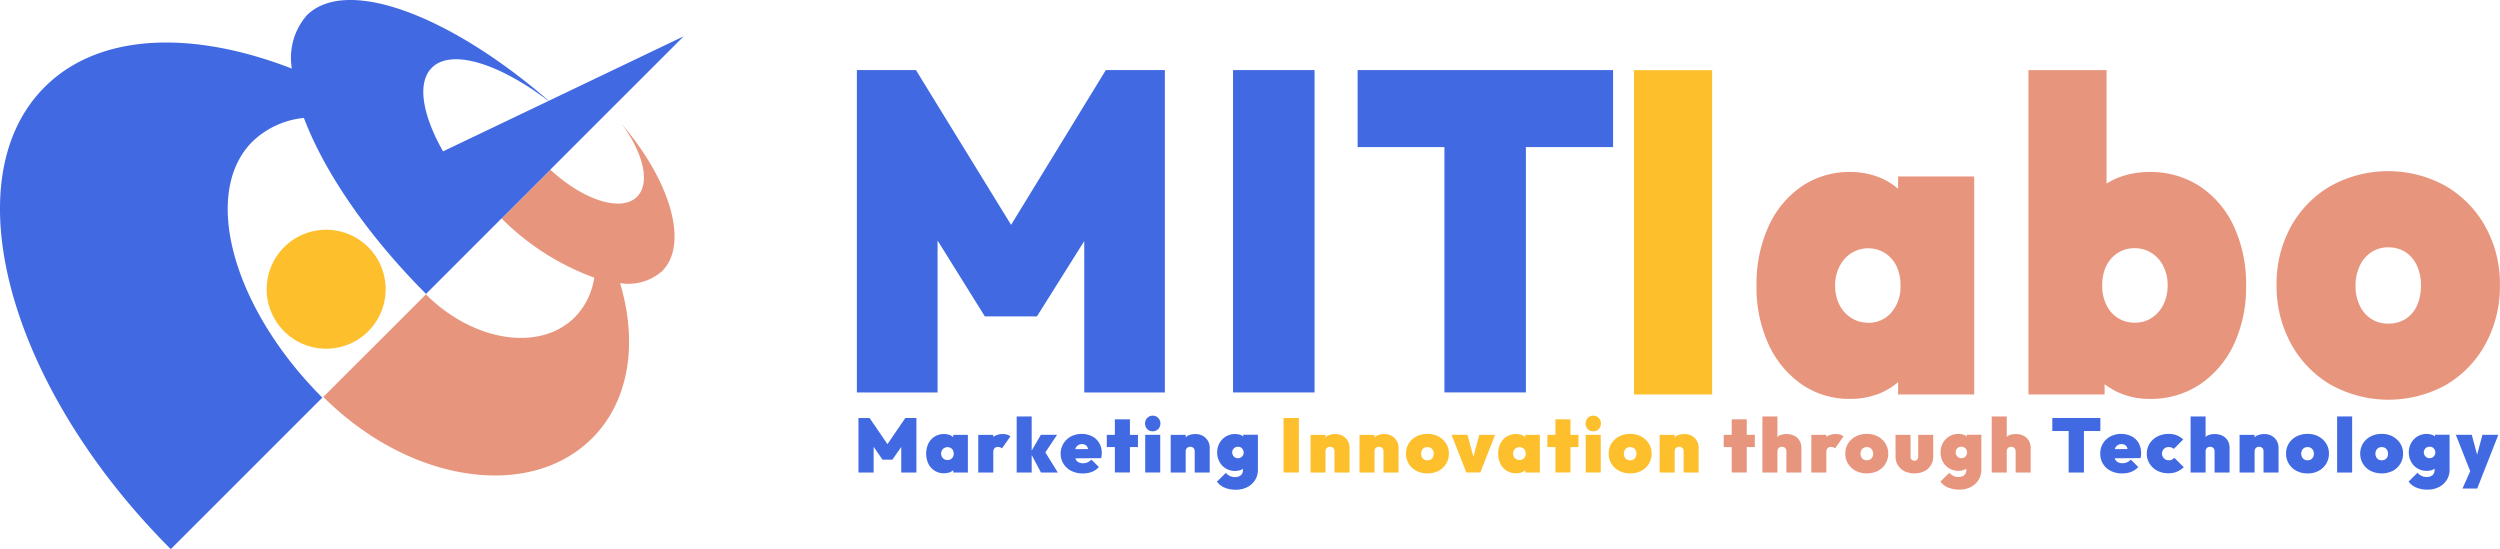 <svg xmlns="http://www.w3.org/2000/svg" width="214" height="47.006" viewBox="0 0 214 47.006">
  <g id="logo" transform="translate(-200 -36)">
    <g id="グループ_914" data-name="グループ 914" transform="translate(1339.579 1327.469)">
      <g id="グループ_907" data-name="グループ 907" transform="translate(-1066.095 -1255.885)">
        <path id="パス_13" data-name="パス 13" d="M53.834,334.31a.627.627,0,0,0-.468.195.654.654,0,0,0-.186.473.665.665,0,0,0,.186.478.623.623,0,0,0,.468.19.651.651,0,0,0,.473-.19.677.677,0,0,0,.186-.478.64.64,0,0,0-.186-.473A.616.616,0,0,0,53.834,334.31Z" transform="translate(-28.647 -334.31)" fill="#4169e1"/>
        <path id="パス_14" data-name="パス 14" d="M2.772,336.97l-1.531-2.24H.29V339.4h1.3v-2.2l.761,1.1h.84l.761-1.09V339.4h1.3V334.73H4.3Z" transform="translate(-0.29 -334.535)" fill="#4169e1"/>
        <path id="パス_15" data-name="パス 15" d="M15.1,337.964a1.052,1.052,0,0,0-.264-.176,1.531,1.531,0,0,0-1.317.116,1.492,1.492,0,0,0-.543.594,2.049,2.049,0,0,0,0,1.744,1.452,1.452,0,0,0,1.341.807,1.438,1.438,0,0,0,.52-.093,1.052,1.052,0,0,0,.264-.176v.209h1.252v-3.224H15.1v.2Zm-.107,1.8a.513.513,0,0,1-.39.153.494.494,0,0,1-.274-.074.56.56,0,0,1-.195-.195.569.569,0,0,1-.07-.283.526.526,0,0,1,.074-.283.492.492,0,0,1,.195-.195.559.559,0,0,1,.557,0,.47.47,0,0,1,.186.195.62.62,0,0,1,.065.283.539.539,0,0,1-.148.4Z" transform="translate(-6.987 -336.122)" fill="#4169e1"/>
        <path id="パス_16" data-name="パス 16" d="M24.5,337.7a1.372,1.372,0,0,0-.816.241v-.172H22.4v3.224h1.285v-1.744a.49.49,0,0,1,.1-.329.374.374,0,0,1,.3-.116.578.578,0,0,1,.209.037.376.376,0,0,1,.135.088l.719-1.025a.618.618,0,0,0-.26-.148,1.184,1.184,0,0,0-.385-.056Z" transform="translate(-12.144 -336.128)" fill="#4169e1"/>
        <path id="パス_17" data-name="パス 17" d="M32.946,336.022H31.563l-.789,1.35V334.45H29.49v4.8h1.285v-1.5l.793,1.5h1.443l-1.067-1.725Z" transform="translate(-15.946 -334.385)" fill="#4169e1"/>
        <path id="パス_18" data-name="パス 18" d="M40.311,337.879a1.911,1.911,0,0,0-.891-.209,1.959,1.959,0,0,0-.918.218,1.66,1.66,0,0,0-.64.6,1.651,1.651,0,0,0,.677,2.352,2.152,2.152,0,0,0,.988.213,2.049,2.049,0,0,0,.779-.139,1.528,1.528,0,0,0,.584-.413l-.645-.635a.9.9,0,0,1-.32.237.994.994,0,0,1-.4.079.8.8,0,0,1-.394-.093.55.55,0,0,1-.237-.274c0-.014,0-.037-.009-.056l2.2-.014a1.523,1.523,0,0,0,.042-.255,1.572,1.572,0,0,0,.009-.209,1.588,1.588,0,0,0-.223-.84,1.473,1.473,0,0,0-.608-.571Zm-1.438,1.1a.13.13,0,0,1,.009-.051.62.62,0,0,1,.218-.283.6.6,0,0,1,.343-.1.54.54,0,0,1,.315.083.518.518,0,0,1,.186.25c.009.023,0,.06.014.088l-1.081.009Z" transform="translate(-20.31 -336.111)" fill="#4169e1"/>
        <path id="パス_19" data-name="パス 19" d="M48.1,334.98H46.811v1.327H46.12v1.048h.691v2.175H48.1v-2.175h.686v-1.048H48.1Z" transform="translate(-24.862 -334.669)" fill="#4169e1"/>
        <rect id="長方形_3010" data-name="長方形 3010" width="1.285" height="3.224" transform="translate(24.547 1.637)" fill="#4169e1"/>
        <path id="パス_20" data-name="パス 20" d="M60.656,337.853a1.242,1.242,0,0,0-.617-.153,1.515,1.515,0,0,0-.691.153c-.065.032-.1.1-.153.139v-.223H57.91v3.224h1.285v-1.809a.44.44,0,0,1,.051-.213.353.353,0,0,1,.139-.135.467.467,0,0,1,.2-.046.386.386,0,0,1,.274.1.4.4,0,0,1,.107.292v1.809H61.25v-2.106a1.158,1.158,0,0,0-.158-.612,1.214,1.214,0,0,0-.431-.422Z" transform="translate(-31.183 -336.128)" fill="#4169e1"/>
        <path id="パス_21" data-name="パス 21" d="M68.7,337.76v.144a1.393,1.393,0,0,0-.172-.116,1.531,1.531,0,0,0-1.317.116,1.479,1.479,0,0,0-.543.566,1.646,1.646,0,0,0-.2.8,1.592,1.592,0,0,0,.2.8,1.46,1.46,0,0,0,.543.571,1.516,1.516,0,0,0,.8.209,1.346,1.346,0,0,0,.52-.1,1.036,1.036,0,0,0,.139-.093v.125a.547.547,0,0,1-.181.441.773.773,0,0,1-.5.153.929.929,0,0,1-.445-.1,1.163,1.163,0,0,1-.334-.26l-.761.751a1.5,1.5,0,0,0,.649.51,2.418,2.418,0,0,0,.965.181,2.108,2.108,0,0,0,.965-.213,1.7,1.7,0,0,0,.677-.6,1.65,1.65,0,0,0,.25-.918V337.75H68.7Zm-.019,1.744a.545.545,0,0,1-.172.186.494.494,0,0,1-.269.07.43.43,0,0,1-.26-.074.507.507,0,0,1-.167-.19.52.52,0,0,1-.06-.227.481.481,0,0,1,.06-.232.473.473,0,0,1,.172-.186.484.484,0,0,1,.26-.07.467.467,0,0,1,.264.07.516.516,0,0,1,.227.422.473.473,0,0,1-.06.237Z" transform="translate(-35.762 -336.122)" fill="#4169e1"/>
      </g>
      <g id="グループ_908" data-name="グループ 908" transform="translate(-1029.707 -1255.885)">
        <rect id="長方形_3011" data-name="長方形 3011" width="1.313" height="4.666" transform="translate(0 0.195)" fill="#febf2c"/>
        <path id="パス_22" data-name="パス 22" d="M86.466,337.853a1.242,1.242,0,0,0-.617-.153,1.515,1.515,0,0,0-.691.153c-.065.032-.1.1-.153.139v-.223H83.72v3.224H85v-1.809a.44.44,0,0,1,.051-.213.353.353,0,0,1,.139-.135.467.467,0,0,1,.2-.046.386.386,0,0,1,.274.1.4.4,0,0,1,.107.292v1.809H87.06v-2.106a1.158,1.158,0,0,0-.158-.612,1.177,1.177,0,0,0-.431-.422Z" transform="translate(-81.41 -336.128)" fill="#febf2c"/>
        <path id="パス_23" data-name="パス 23" d="M95.506,337.853a1.242,1.242,0,0,0-.617-.153,1.515,1.515,0,0,0-.691.153c-.065.032-.1.1-.153.139v-.223H92.76v3.224h1.285v-1.809a.5.5,0,0,1,.046-.213.353.353,0,0,1,.139-.135.467.467,0,0,1,.2-.046.386.386,0,0,1,.274.1.4.4,0,0,1,.107.292v1.809H96.1v-2.106a1.158,1.158,0,0,0-.158-.612,1.214,1.214,0,0,0-.431-.422Z" transform="translate(-86.257 -336.128)" fill="#febf2c"/>
        <path id="パス_24" data-name="パス 24" d="M104.113,337.888a1.965,1.965,0,0,0-.946-.218,2.019,2.019,0,0,0-.946.218,1.7,1.7,0,0,0-.654.6,1.7,1.7,0,0,0,0,1.739,1.7,1.7,0,0,0,.659.608,2.162,2.162,0,0,0,1.892,0,1.673,1.673,0,0,0,.649-.608,1.639,1.639,0,0,0,.237-.872,1.576,1.576,0,0,0-.241-.867,1.734,1.734,0,0,0-.654-.6Zm-.473,1.772a.511.511,0,0,1-.186.2.562.562,0,0,1-.288.07.527.527,0,0,1-.278-.07.465.465,0,0,1-.19-.2.6.6,0,0,1-.07-.292.6.6,0,0,1,.07-.3.465.465,0,0,1,.19-.2.539.539,0,0,1,.278-.07.556.556,0,0,1,.283.07.483.483,0,0,1,.186.2.61.61,0,0,1,.07.3.666.666,0,0,1-.065.3Z" transform="translate(-90.852 -336.111)" fill="#febf2c"/>
        <path id="パス_25" data-name="パス 25" d="M111.614,339.719l-.51-1.879H109.74l1.266,3.224,1.2,0,1.262-3.219h-1.354Z" transform="translate(-95.361 -336.203)" fill="#febf2c"/>
        <path id="パス_26" data-name="パス 26" d="M120.659,337.964a1.052,1.052,0,0,0-.264-.176,1.531,1.531,0,0,0-1.317.116,1.492,1.492,0,0,0-.543.594,2.049,2.049,0,0,0,0,1.744,1.452,1.452,0,0,0,1.341.807,1.456,1.456,0,0,0,.52-.093,1.052,1.052,0,0,0,.264-.176v.209h1.252v-3.224h-1.252v.2Zm-.111,1.8a.513.513,0,0,1-.39.153.505.505,0,0,1-.274-.074.453.453,0,0,1-.19-.195.569.569,0,0,1-.07-.283.543.543,0,0,1,.269-.478.559.559,0,0,1,.557,0,.47.47,0,0,1,.186.195.62.62,0,0,1,.065.283.539.539,0,0,1-.148.4Z" transform="translate(-99.972 -336.122)" fill="#febf2c"/>
        <path id="パス_27" data-name="パス 27" d="M129.4,334.98h-1.285v1.327h-.691v1.048h.691v2.175H129.4v-2.175h.686v-1.048H129.4Z" transform="translate(-104.84 -334.669)" fill="#febf2c"/>
        <path id="パス_28" data-name="パス 28" d="M135.134,334.31a.619.619,0,0,0-.468.195.654.654,0,0,0-.186.473.665.665,0,0,0,.186.478.609.609,0,0,0,.468.19.636.636,0,0,0,.473-.19.677.677,0,0,0,.186-.478.658.658,0,0,0-.186-.473A.616.616,0,0,0,135.134,334.31Z" transform="translate(-108.625 -334.31)" fill="#febf2c"/>
        <rect id="長方形_3012" data-name="長方形 3012" width="1.285" height="3.224" transform="translate(25.864 1.637)" fill="#febf2c"/>
        <path id="パス_29" data-name="パス 29" d="M141.523,337.888a1.952,1.952,0,0,0-.946-.218,2.019,2.019,0,0,0-.946.218,1.7,1.7,0,0,0-.654.6,1.612,1.612,0,0,0-.237.867,1.64,1.64,0,0,0,.237.872,1.7,1.7,0,0,0,.659.608,2.162,2.162,0,0,0,1.892,0,1.673,1.673,0,0,0,.649-.608,1.64,1.64,0,0,0,.237-.872,1.615,1.615,0,0,0-.241-.867,1.7,1.7,0,0,0-.654-.6Zm-.473,1.772a.511.511,0,0,1-.186.2.574.574,0,0,1-.288.07.563.563,0,0,1-.278-.07.493.493,0,0,1-.19-.2.6.6,0,0,1-.07-.292.6.6,0,0,1,.07-.3.465.465,0,0,1,.19-.2.551.551,0,0,1,.278-.07.544.544,0,0,1,.283.07.455.455,0,0,1,.186.2.668.668,0,0,1,0,.594Z" transform="translate(-110.909 -336.111)" fill="#febf2c"/>
        <path id="パス_30" data-name="パス 30" d="M151.332,338.275a1.177,1.177,0,0,0-.431-.422,1.242,1.242,0,0,0-.617-.153,1.549,1.549,0,0,0-.7.153c-.065.032-.1.1-.153.139v-.223H148.15v3.224h1.285v-1.809a.44.44,0,0,1,.051-.213.374.374,0,0,1,.135-.135.467.467,0,0,1,.2-.046.386.386,0,0,1,.274.1.378.378,0,0,1,.107.292v1.809h1.285v-2.106a1.158,1.158,0,0,0-.158-.612Z" transform="translate(-115.955 -336.128)" fill="#febf2c"/>
      </g>
      <g id="グループ_909" data-name="グループ 909" transform="translate(-992.029 -1255.821)">
        <path id="パス_31" data-name="パス 31" d="M161.941,334.98h-1.285v1.327h-.686v1.048h.686v2.175h1.285v-2.175h.691v-1.048h-.691Z" transform="translate(-159.97 -334.734)" fill="#e7957d"/>
        <path id="パス_32" data-name="パス 32" d="M169.847,336.111a1.449,1.449,0,0,0-.682-.153,1.361,1.361,0,0,0-.663.153c-.046.023-.065.074-.107.1V334.45H167.11v4.8h1.285v-1.809a.44.44,0,0,1,.051-.213.374.374,0,0,1,.135-.135.484.484,0,0,1,.2-.046.386.386,0,0,1,.274.1.4.4,0,0,1,.107.292v1.809h1.285v-2.106a1.2,1.2,0,0,0-.153-.612,1.137,1.137,0,0,0-.441-.422Z" transform="translate(-163.798 -334.45)" fill="#e7957d"/>
        <path id="パス_33" data-name="パス 33" d="M178.237,337.7a1.347,1.347,0,0,0-.812.241v-.172H176.14v3.224h1.285v-1.744a.49.49,0,0,1,.1-.329.374.374,0,0,1,.3-.116.578.578,0,0,1,.209.037.423.423,0,0,1,.135.088l.719-1.025a.618.618,0,0,0-.26-.148,1.154,1.154,0,0,0-.38-.056Z" transform="translate(-168.64 -336.193)" fill="#e7957d"/>
        <path id="パス_34" data-name="パス 34" d="M185.193,337.888a1.952,1.952,0,0,0-.946-.218,2.019,2.019,0,0,0-.946.218,1.7,1.7,0,0,0-.654.6,1.612,1.612,0,0,0-.237.867,1.64,1.64,0,0,0,.237.872,1.734,1.734,0,0,0,.659.608,2.162,2.162,0,0,0,1.892,0,1.64,1.64,0,0,0,.886-1.48,1.615,1.615,0,0,0-.241-.867,1.7,1.7,0,0,0-.654-.6Zm-.469,1.772a.548.548,0,0,1-.186.2.574.574,0,0,1-.288.07.551.551,0,0,1-.278-.07.465.465,0,0,1-.19-.2.6.6,0,0,1-.07-.292.6.6,0,0,1,.07-.3.465.465,0,0,1,.19-.2.539.539,0,0,1,.278-.07.545.545,0,0,1,.283.07.455.455,0,0,1,.186.2.61.61,0,0,1,.07.3.666.666,0,0,1-.065.3Z" transform="translate(-172.001 -336.176)" fill="#e7957d"/>
        <path id="パス_35" data-name="パス 35" d="M193.624,339.714a.336.336,0,0,1-.093.246.3.3,0,0,1-.232.1.366.366,0,0,1-.176-.042.291.291,0,0,1-.116-.121.366.366,0,0,1-.042-.176v-1.874H191.68v1.86a1.362,1.362,0,0,0,.209.747,1.415,1.415,0,0,0,.571.51,2.017,2.017,0,0,0,1.67,0,1.38,1.38,0,0,0,.775-1.262v-1.86h-1.285v1.874Z" transform="translate(-176.972 -336.268)" fill="#e7957d"/>
        <path id="パス_36" data-name="パス 36" d="M202.215,337.9a1.392,1.392,0,0,0-.172-.116,1.483,1.483,0,0,0-.524-.1,1.466,1.466,0,0,0-.8.213,1.526,1.526,0,0,0-.547.566,1.74,1.74,0,0,0,0,1.6,1.486,1.486,0,0,0,1.345.779,1.4,1.4,0,0,0,.524-.1,1.037,1.037,0,0,0,.139-.093v.125a.547.547,0,0,1-.181.441.769.769,0,0,1-.492.153.93.93,0,0,1-.445-.1,1.164,1.164,0,0,1-.334-.26l-.761.751a1.477,1.477,0,0,0,.649.51,2.434,2.434,0,0,0,.965.181,2.108,2.108,0,0,0,.965-.213,1.692,1.692,0,0,0,.673-.6,1.65,1.65,0,0,0,.25-.918V337.75H202.22v.144Zm-.019,1.6a.545.545,0,0,1-.172.186.494.494,0,0,1-.269.07.429.429,0,0,1-.26-.074.52.52,0,0,1-.172-.19.513.513,0,0,1-.056-.227.532.532,0,0,1,.056-.232.473.473,0,0,1,.172-.186.484.484,0,0,1,.26-.07.478.478,0,0,1,.264.07.516.516,0,0,1,.227.422.473.473,0,0,1-.06.237Z" transform="translate(-181.416 -336.187)" fill="#e7957d"/>
        <path id="パス_37" data-name="パス 37" d="M212.612,336.533a1.119,1.119,0,0,0-.445-.422,1.423,1.423,0,0,0-.682-.153,1.348,1.348,0,0,0-.663.153c-.046.023-.07.074-.107.1V334.45H209.43v4.8h1.285v-1.809a.5.5,0,0,1,.046-.213.374.374,0,0,1,.135-.135.488.488,0,0,1,.2-.046.386.386,0,0,1,.274.1.4.4,0,0,1,.107.292v1.809h1.285v-2.106A1.2,1.2,0,0,0,212.612,336.533Z" transform="translate(-186.488 -334.45)" fill="#e7957d"/>
      </g>
      <g id="グループ_910" data-name="グループ 910" transform="translate(-963.901 -1255.821)">
        <path id="パス_38" data-name="パス 38" d="M224.724,334.73H220.61v1.113h1.4V339.4h1.308v-3.553h1.405Z" transform="translate(-220.61 -334.6)" fill="#4169e1"/>
        <path id="パス_39" data-name="パス 39" d="M232.141,337.879a1.911,1.911,0,0,0-.891-.209,1.945,1.945,0,0,0-.918.218,1.611,1.611,0,0,0-.872,1.47,1.608,1.608,0,0,0,.9,1.48,2.152,2.152,0,0,0,.988.213,2.049,2.049,0,0,0,.779-.139,1.528,1.528,0,0,0,.584-.413l-.645-.635a.844.844,0,0,1-.315.237.994.994,0,0,1-.4.079.8.8,0,0,1-.394-.093.582.582,0,0,1-.241-.274c-.009-.014,0-.037-.009-.056l2.2-.014a1.523,1.523,0,0,0,.042-.255,1.817,1.817,0,0,0-.209-1.048,1.5,1.5,0,0,0-.608-.571Zm-1.433,1.1a.13.13,0,0,1,.009-.051.62.62,0,0,1,.218-.283.593.593,0,0,1,.339-.1.56.56,0,0,1,.315.083.491.491,0,0,1,.186.25c.009.023,0,.06.014.088l-1.081.009Z" transform="translate(-225.355 -336.176)" fill="#4169e1"/>
        <path id="パス_40" data-name="パス 40" d="M240.208,339.873a.627.627,0,0,1-.283.056.549.549,0,0,1-.283-.074.58.58,0,0,1-.209-.793.548.548,0,0,1,.2-.195.6.6,0,0,1,.288-.07.666.666,0,0,1,.255.042.617.617,0,0,1,.19.116l.807-.807a1.777,1.777,0,0,0-.566-.362,1.878,1.878,0,0,0-.682-.116,2.085,2.085,0,0,0-.956.218,1.717,1.717,0,0,0-.668.6,1.6,1.6,0,0,0-.246.872,1.541,1.541,0,0,0,.246.867,1.669,1.669,0,0,0,.663.6,2.031,2.031,0,0,0,.946.213,1.817,1.817,0,0,0,.714-.13,1.929,1.929,0,0,0,.594-.39l-.807-.807a.591.591,0,0,1-.195.144Z" transform="translate(-229.966 -336.176)" fill="#4169e1"/>
        <path id="パス_41" data-name="パス 41" d="M248.871,336.111a1.436,1.436,0,0,0-.682-.153,1.367,1.367,0,0,0-.668.153c-.046.023-.065.074-.107.1V334.45H246.13v4.8h1.285v-1.809a.44.44,0,0,1,.051-.213.341.341,0,0,1,.135-.135.452.452,0,0,1,.2-.046.386.386,0,0,1,.274.1.378.378,0,0,1,.107.292v1.809h1.285v-2.106a1.2,1.2,0,0,0-.153-.612,1.118,1.118,0,0,0-.445-.422Z" transform="translate(-234.293 -334.45)" fill="#4169e1"/>
        <path id="パス_42" data-name="パス 42" d="M257.921,337.853a1.247,1.247,0,0,0-.622-.153,1.529,1.529,0,0,0-.691.153c-.065.032-.1.1-.153.139v-.223H255.17v3.224h1.285v-1.809a.44.44,0,0,1,.051-.213.374.374,0,0,1,.134-.135.467.467,0,0,1,.2-.046.386.386,0,0,1,.274.1.378.378,0,0,1,.107.292v1.809h1.285v-2.106a1.2,1.2,0,0,0-.158-.612,1.177,1.177,0,0,0-.431-.422Z" transform="translate(-239.14 -336.193)" fill="#4169e1"/>
        <path id="パス_43" data-name="パス 43" d="M266.528,337.888a1.946,1.946,0,0,0-.942-.218,2.033,2.033,0,0,0-.946.218,1.7,1.7,0,0,0-.654.6,1.612,1.612,0,0,0-.237.867,1.64,1.64,0,0,0,.237.872,1.7,1.7,0,0,0,.659.608,1.977,1.977,0,0,0,.946.218,1.946,1.946,0,0,0,.942-.218,1.673,1.673,0,0,0,.649-.608,1.639,1.639,0,0,0,.237-.872,1.615,1.615,0,0,0-.241-.867,1.7,1.7,0,0,0-.654-.6Zm-.468,1.772a.511.511,0,0,1-.186.2.574.574,0,0,1-.288.07.563.563,0,0,1-.278-.07.465.465,0,0,1-.19-.2.6.6,0,0,1-.07-.292.6.6,0,0,1,.07-.3.465.465,0,0,1,.19-.2.539.539,0,0,1,.278-.07.544.544,0,0,1,.283.07.526.526,0,0,1,.19.2.61.61,0,0,1,.07.3.666.666,0,0,1-.065.3Z" transform="translate(-243.74 -336.176)" fill="#4169e1"/>
        <rect id="長方形_3013" data-name="長方形 3013" width="1.285" height="4.801" transform="translate(24.38 0)" fill="#4169e1"/>
        <path id="パス_44" data-name="パス 44" d="M280.213,337.888a1.965,1.965,0,0,0-.946-.218,2.019,2.019,0,0,0-.946.218,1.734,1.734,0,0,0-.654.6,1.7,1.7,0,0,0,0,1.739,1.688,1.688,0,0,0,.654.608,2.162,2.162,0,0,0,1.892,0,1.673,1.673,0,0,0,.649-.608,1.639,1.639,0,0,0,.237-.872,1.575,1.575,0,0,0-.241-.867,1.734,1.734,0,0,0-.654-.6Zm-.468,1.772a.511.511,0,0,1-.186.2.562.562,0,0,1-.288.07.539.539,0,0,1-.278-.07.494.494,0,0,1-.19-.2.6.6,0,0,1-.07-.292.6.6,0,0,1,.07-.3.465.465,0,0,1,.19-.2.6.6,0,0,1,.561,0,.483.483,0,0,1,.186.2.61.61,0,0,1,.07.3.666.666,0,0,1-.065.3Z" transform="translate(-251.074 -336.176)" fill="#4169e1"/>
        <path id="パス_45" data-name="パス 45" d="M288.615,337.9a1.113,1.113,0,0,0-.172-.116,1.457,1.457,0,0,0-.52-.1,1.5,1.5,0,0,0-1.341.779,1.7,1.7,0,0,0,0,1.6,1.459,1.459,0,0,0,.543.571,1.516,1.516,0,0,0,.8.209,1.346,1.346,0,0,0,.52-.1,1.523,1.523,0,0,0,.144-.093v.125a.547.547,0,0,1-.181.441.773.773,0,0,1-.5.153.942.942,0,0,1-.445-.1,1.051,1.051,0,0,1-.334-.26l-.761.751a1.5,1.5,0,0,0,.649.51,2.434,2.434,0,0,0,.965.181,2.108,2.108,0,0,0,.965-.213,1.7,1.7,0,0,0,.677-.6,1.65,1.65,0,0,0,.25-.918V337.75h-1.252v.144Zm-.019,1.6a.545.545,0,0,1-.172.186.494.494,0,0,1-.269.07.43.43,0,0,1-.26-.074.507.507,0,0,1-.167-.19.464.464,0,0,1-.06-.227.481.481,0,0,1,.06-.232.441.441,0,0,1,.172-.186.484.484,0,0,1,.26-.07.457.457,0,0,1,.436.255.494.494,0,0,1,0,.473Z" transform="translate(-255.868 -336.187)" fill="#4169e1"/>
        <path id="パス_46" data-name="パス 46" d="M297.357,337.84l-.455,1.7-.459-1.7H295.08l1.229,3.117-.663,1.484h1.262l.543-1.382,1.266-3.219Z" transform="translate(-260.538 -336.268)" fill="#4169e1"/>
      </g>
      <g id="グループ_911" data-name="グループ 911" transform="translate(-1066.23 -1285.469)">
        <path id="パス_47" data-name="パス 47" d="M13.2,283.777,5.056,270.53H0v27.594H6.907V285.118l4.045,6.494h4.462l4.049-6.447v12.96h6.9V270.53H21.309Z" transform="translate(0 -270.53)" fill="#4169e1"/>
        <rect id="長方形_3014" data-name="長方形 3014" width="6.976" height="27.594" transform="translate(32.2 0)" fill="#4169e1"/>
        <path id="パス_48" data-name="パス 48" d="M99.841,270.53H92.41v6.591h7.431v21h6.972v-21h7.463V270.53H99.841Z" transform="translate(-49.546 -270.53)" fill="#4169e1"/>
        <rect id="長方形_3015" data-name="長方形 3015" width="6.689" height="27.761" transform="translate(66.52 0.005)" fill="#febf2c"/>
        <path id="パス_49" data-name="パス 49" d="M178.14,290.773a5.8,5.8,0,0,0-1.382-.881,6.647,6.647,0,0,0-2.713-.552,7.2,7.2,0,0,0-4.165,1.234,8.254,8.254,0,0,0-2.834,3.432,11.844,11.844,0,0,0-1.025,5.047,11.693,11.693,0,0,0,1.025,5.023,8.432,8.432,0,0,0,2.834,3.432,7.135,7.135,0,0,0,4.165,1.252,6.646,6.646,0,0,0,2.713-.552,5.951,5.951,0,0,0,1.382-.881v1.053h6.517V289.72H178.14v1.053Zm-2.593,11.462a2.589,2.589,0,0,1-1.433-.417,2.814,2.814,0,0,1-1.007-1.136,3.649,3.649,0,0,1-.357-1.628,3.5,3.5,0,0,1,.376-1.633,2.927,2.927,0,0,1,1.007-1.136,2.733,2.733,0,0,1,2.9,0,2.747,2.747,0,0,1,.974,1.118,3.735,3.735,0,0,1,.339,1.651,3.386,3.386,0,0,1-.77,2.3,2.546,2.546,0,0,1-2.032.891Z" transform="translate(-89.013 -280.615)" fill="#e7957d"/>
        <path id="パス_50" data-name="パス 50" d="M230.9,280.494a7.7,7.7,0,0,0-4.351-1.234,7.348,7.348,0,0,0-2.834.552,6.935,6.935,0,0,0-.821.441V270.54H216.21V298.3h6.517v-.872a6.876,6.876,0,0,0,.988.608,6.392,6.392,0,0,0,2.834.645,7.6,7.6,0,0,0,4.351-1.252A8.439,8.439,0,0,0,233.8,294a11.559,11.559,0,0,0,1.039-5.023,11.723,11.723,0,0,0-1.039-5.047,8.228,8.228,0,0,0-2.9-3.432Zm-3.14,10.107a2.814,2.814,0,0,1-.988,1.136,2.574,2.574,0,0,1-1.452.417,2.626,2.626,0,0,1-2.44-1.517,3.685,3.685,0,0,1-.357-1.67,3.749,3.749,0,0,1,.339-1.651,2.747,2.747,0,0,1,.974-1.118,2.574,2.574,0,0,1,1.452-.417,2.667,2.667,0,0,1,1.47.417,2.814,2.814,0,0,1,1.007,1.136,3.581,3.581,0,0,1,.357,1.633,3.621,3.621,0,0,1-.357,1.628Z" transform="translate(-115.922 -270.535)" fill="#e7957d"/>
        <path id="パス_51" data-name="パス 51" d="M279.883,293.92a9.237,9.237,0,0,0-3.4-3.47,10.164,10.164,0,0,0-9.843,0,9.068,9.068,0,0,0-3.4,3.47,10.068,10.068,0,0,0-1.229,5,10.212,10.212,0,0,0,1.243,5.047,9.12,9.12,0,0,0,3.414,3.507,10.173,10.173,0,0,0,9.847,0,9.072,9.072,0,0,0,3.381-3.507,10.291,10.291,0,0,0,1.229-5.047,9.969,9.969,0,0,0-1.248-5Zm-5.854,6.768a2.591,2.591,0,0,1-.974,1.141,2.731,2.731,0,0,1-1.484.4,2.62,2.62,0,0,1-1.452-.4,2.653,2.653,0,0,1-.988-1.141,3.775,3.775,0,0,1-.362-1.684,3.96,3.96,0,0,1,.362-1.725,2.848,2.848,0,0,1,.988-1.16,2.563,2.563,0,0,1,1.452-.417,2.69,2.69,0,0,1,1.466.4,2.768,2.768,0,0,1,.974,1.136,3.875,3.875,0,0,1,.357,1.725,4.149,4.149,0,0,1-.339,1.726Z" transform="translate(-140.484 -280.529)" fill="#e7957d"/>
      </g>
    </g>
    <g id="グループ_913" data-name="グループ 913" transform="translate(196.638 36)">
      <g id="グループ_912" data-name="グループ 912" transform="translate(3.362 -0.001)">
        <path id="パス_52" data-name="パス 52" d="M127.695,108.327a5.092,5.092,0,1,0-7.2,0,5.089,5.089,0,0,0,7.2,0Z" transform="translate(-96.175 -79.967)" fill="#febf2c"/>
        <path id="パス_53" data-name="パス 53" d="M61.882,3.11,50.337,8.631C41.8,1.235,32.972-2.035,29.623,1.314a5.539,5.539,0,0,0-1.279,4.557C19.761,2.548,11.809,2.826,7.181,7.457c-7.939,7.937-3.1,25.643,10.8,39.549l12.972-12.97C23.251,26.33,20.573,16.518,24.97,12.121a7.386,7.386,0,0,1,4.407-2.027c1.707,4.532,5.375,9.981,10.455,15.064l6.148-6.148h0l.308-.31.016.014,4.177-4.175a.148.148,0,0,0-.016-.014L61.88,3.114ZM40.324,5.8c1.66-1.662,5.758-.379,9.989,2.842l-9.028,4.315c-1.77-3.132-2.244-5.874-.959-7.157Z" transform="translate(-3.362 0.001)" fill="#4169e1"/>
      </g>
      <path id="パス_54" data-name="パス 54" d="M166.581,80.65c3.223-3.223,3.924-8.221,2.4-13.291a4.366,4.366,0,0,0,3.6-1.026c2.305-2.3.736-7.7-3.466-12.6,1.869,2.5,2.483,5.073,1.32,6.231-1.344,1.346-4.581.308-7.406-2.3l-4.177,4.175a21.718,21.718,0,0,0,7.919,5.051,6.038,6.038,0,0,1-1.672,3.395c-2.973,2.974-8.669,2.1-12.735-1.96L143.58,77.1c7.333,7.327,17.628,8.914,23,3.545Z" transform="translate(-112.542 -43.125)" fill="#e7957d"/>
    </g>
  </g>
</svg>
